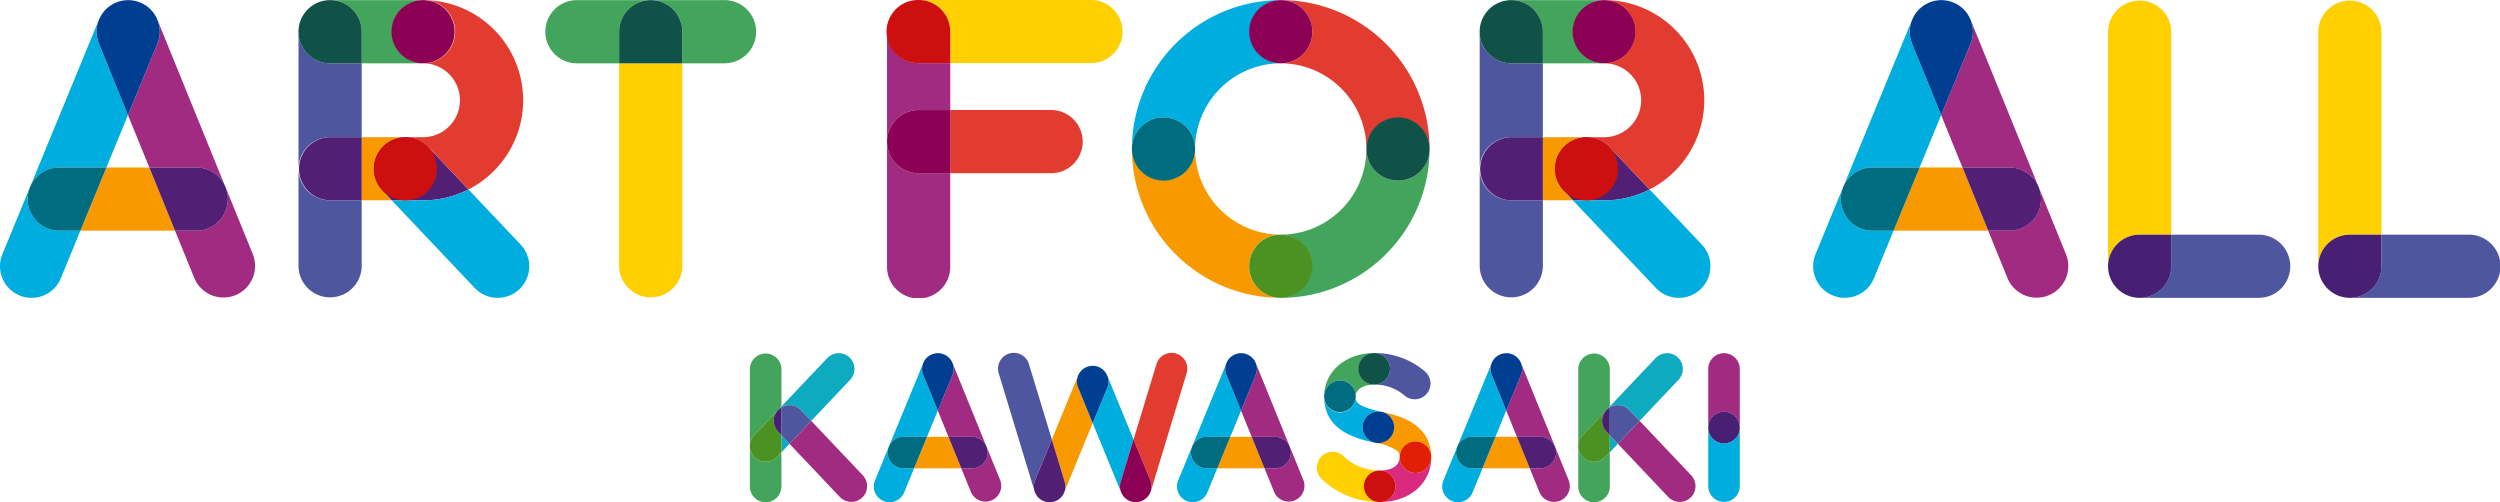 <svg xmlns="http://www.w3.org/2000/svg" width="323.394" height="64.968" viewBox="0 0 323.394 64.968"><defs><clipPath id="clip-path"><path id="長方形_172" data-name="長方形 172" fill="none" d="M0 0h323.394v38.548H0z"/></clipPath><clipPath id="clip-path-2"><path id="長方形_173" data-name="長方形 173" transform="translate(0 -.001)" fill="none" d="M0 0h128.056v19.323H0z"/></clipPath></defs><g id="グループ_445" data-name="グループ 445" transform="translate(-467 -38.355)"><g id="グループ_122" data-name="グループ 122" transform="translate(467 38.354)"><path id="パス_104" data-name="パス 104" d="M8.562 10.823L5.2 19h12.235l-3.327-8.173z" transform="translate(5.206 10.842)" fill="#f99900"/><g id="グループ_62" data-name="グループ 62"><g id="グループ_61" data-name="グループ 61" clip-path="url(#clip-path)"><path id="パス_105" data-name="パス 105" d="M12.072 4.385l-3.8 9.23 2.758 6.776h6.07a4.085 4.085 0 013.759 2.484L12.078 1.288l-.006-.014a4.083 4.083 0 010 3.111" transform="translate(8.285 1.276)" fill="#a12b80"/><path id="パス_106" data-name="パス 106" d="M21.381 20.8l-3.549-8.72a4.086 4.086 0 01-3.773 5.657H11.31l2.5 6.143a4.087 4.087 0 007.571-3.08" transform="translate(11.33 12.1)" fill="#a12b80"/><path id="パス_107" data-name="パス 107" d="M19.81 14.911a4.052 4.052 0 00-.314-1.569l-.012-.032a4.087 4.087 0 00-3.759-2.486H9.649L12.974 19h2.75a4.086 4.086 0 004.086-4.086" transform="translate(9.666 10.841)" fill="#512074"/><path id="パス_108" data-name="パス 108" d="M3.579 13.65a4.1 4.1 0 01.312-1.569l-3.583 8.7A4.087 4.087 0 107.867 23.9l2.533-6.164H7.665a4.086 4.086 0 01-4.086-4.086" transform="translate(0 12.101)" fill="#00addf"/><path id="パス_109" data-name="パス 109" d="M5.71 20.4h6.1l2.79-6.776-3.761-9.246a4.077 4.077 0 01.014-3.113l-.008.016L1.951 22.88A4.088 4.088 0 015.71 20.4" transform="translate(1.954 1.267)" fill="#00addf"/><path id="パス_110" data-name="パス 110" d="M5.874 10.823a4.088 4.088 0 00-3.759 2.482l-.014.036A4.088 4.088 0 005.874 19H8.61l3.365-8.173z" transform="translate(1.791 10.841)" fill="#006c7f"/><path id="パス_111" data-name="パス 111" d="M6.542 5.636l3.763 9.246 3.8-9.23a4.078 4.078 0 000-3.113c-.038-.094-.084-.184-.128-.274-.016-.03-.028-.064-.044-.094a6.913 6.913 0 00-.2-.34c-.04-.06-.086-.118-.128-.176s-.07-.1-.11-.146l-.136-.152c-.046-.052-.086-.1-.132-.146s-.088-.08-.132-.12l-.164-.15c-.04-.032-.084-.06-.126-.092-.064-.05-.128-.1-.194-.146A4.133 4.133 0 0012.267.5c-.036-.02-.074-.036-.11-.054A3.18 3.18 0 0011.9.323c-.05-.02-.1-.036-.15-.054-.076-.028-.152-.058-.23-.082s-.128-.034-.192-.05S11.2.1 11.132.091s-.142-.024-.214-.036-.12-.018-.18-.024-.146-.01-.218-.014-.12-.008-.18-.008-.144 0-.216.008-.124.006-.185.012-.144.018-.216.028-.123.016-.178.028c-.078.015-.156.036-.233.056-.052.014-.1.024-.156.04a3.057 3.057 0 00-.276.1c-.034.014-.07.024-.1.038-.114.048-.224.1-.33.154l-.04.02A3.759 3.759 0 008.059.7c-.044.028-.084.062-.128.094-.064.046-.13.092-.192.142-.046.038-.088.08-.134.12s-.112.1-.164.148-.072.08-.108.12c-.054.058-.11.116-.16.178-.032.036-.058.076-.088.114-.05.068-.1.134-.15.206a3.37 3.37 0 00-.2.338c-.018.032-.032.068-.05.1-.042.086-.086.174-.124.264a4.077 4.077 0 00-.014 3.113" transform="translate(6.251 .008)" fill="#003e92"/><path id="パス_112" data-name="パス 112" d="M125.733 10.823L122.368 19h12.239l-3.327-8.173z" transform="translate(122.582 10.842)" fill="#f99900"/><path id="パス_113" data-name="パス 113" d="M129.243 4.385l-3.8 9.23 2.758 6.776h6.075a4.085 4.085 0 013.759 2.484l-8.786-21.587-.006-.014a4.083 4.083 0 010 3.111" transform="translate(125.661 1.276)" fill="#a12b80"/><path id="パス_114" data-name="パス 114" d="M138.553 20.8L135 12.08a4.086 4.086 0 01-3.773 5.657h-2.748l2.5 6.143a4.087 4.087 0 007.571-3.081" transform="translate(128.706 12.1)" fill="#a12b80"/><path id="パス_115" data-name="パス 115" d="M136.982 14.911a4.052 4.052 0 00-.314-1.569l-.012-.032a4.087 4.087 0 00-3.759-2.486h-6.075L130.146 19h2.75a4.086 4.086 0 004.086-4.086" transform="translate(127.042 10.841)" fill="#512074"/><path id="パス_116" data-name="パス 116" d="M120.75 13.65a4.1 4.1 0 01.312-1.569l-3.583 8.7a4.087 4.087 0 107.559 3.111l2.536-6.159h-2.738a4.086 4.086 0 01-4.086-4.086" transform="translate(117.375 12.101)" fill="#00addf"/><path id="パス_117" data-name="パス 117" d="M122.881 20.4h6.1l2.79-6.776-3.761-9.246a4.077 4.077 0 01.014-3.113l-.008.016-8.892 21.6a4.083 4.083 0 013.757-2.482" transform="translate(119.332 1.267)" fill="#00addf"/><path id="パス_118" data-name="パス 118" d="M123.046 10.823a4.083 4.083 0 00-3.757 2.482l-.016.036A4.088 4.088 0 00123.046 19h2.736l3.365-8.173z" transform="translate(119.168 10.841)" fill="#006c7f"/><path id="パス_119" data-name="パス 119" d="M123.714 5.636l3.763 9.246 3.8-9.23a4.079 4.079 0 000-3.113c-.038-.094-.084-.184-.128-.274-.016-.03-.028-.064-.044-.094a6.913 6.913 0 00-.2-.34c-.04-.06-.086-.118-.128-.176s-.07-.1-.11-.146l-.136-.152c-.046-.052-.086-.1-.132-.146s-.088-.08-.132-.12l-.164-.15c-.04-.032-.084-.06-.126-.092-.064-.05-.128-.1-.194-.146a3.573 3.573 0 00-.338-.2c-.036-.02-.074-.036-.11-.054a5.098 5.098 0 00-.258-.122c-.05-.02-.1-.036-.15-.054-.076-.028-.152-.058-.23-.082s-.128-.034-.192-.05-.137-.041-.205-.05-.142-.024-.214-.036-.12-.018-.18-.024-.146-.01-.218-.014-.12-.008-.18-.008-.144 0-.216.008-.122.006-.184.012-.144.018-.216.028-.12.016-.178.028a4.358 4.358 0 00-.232.056c-.052.014-.1.024-.156.04a3.057 3.057 0 00-.276.1c-.034.014-.07.024-.1.038-.114.048-.224.1-.33.154-.014.008-.028.012-.04.02a3.758 3.758 0 00-.346.206c-.044.028-.084.062-.128.094-.064.046-.13.092-.192.142-.046.038-.088.08-.134.12s-.112.1-.164.148-.072.08-.108.12c-.054.058-.11.116-.16.178-.032.036-.058.076-.088.114-.05.068-.1.134-.15.206a3.374 3.374 0 00-.2.338c-.018.032-.032.068-.05.1-.042.086-.086.174-.124.264a4.077 4.077 0 00-.014 3.113" transform="translate(123.628 .008)" fill="#003e92"/><path id="パス_120" data-name="パス 120" d="M81.716 0H59.365a4.086 4.086 0 014.086 4.086v4.087h18.265a4.087 4.087 0 000-8.173" transform="translate(59.469 -.001)" fill="#ffcf00"/><path id="パス_121" data-name="パス 121" d="M74.519 15.284a4.087 4.087 0 000-8.173H61.406v8.173z" transform="translate(61.513 7.123)" fill="#e23c30"/><path id="パス_122" data-name="パス 122" d="M57.323 9.153v16.14a4.087 4.087 0 108.173 0V13.239h-4.085a4.087 4.087 0 01-4.088-4.086" transform="translate(57.423 9.168)" fill="#a12b80"/><path id="パス_123" data-name="パス 123" d="M57.323 2.041v14.234a4.087 4.087 0 014.088-4.086H65.5V6.127h-4.089a4.087 4.087 0 01-4.088-4.086" transform="translate(57.423 2.044)" fill="#a12b80"/><path id="パス_124" data-name="パス 124" d="M61.41 0a4.087 4.087 0 100 8.173h4.09V4.086A4.086 4.086 0 0061.41 0" transform="translate(57.422 -.001)" fill="#cd0f10"/><path id="パス_125" data-name="パス 125" d="M57.323 11.2a4.087 4.087 0 004.088 4.086H65.5V7.112h-4.089a4.087 4.087 0 00-4.088 4.088" transform="translate(57.423 7.124)" fill="#8b0054"/><path id="パス_126" data-name="パス 126" d="M40.011 30.345a4.087 4.087 0 008.173 0V4.092h-8.173z" transform="translate(40.081 4.099)" fill="#ffcf00"/><path id="パス_127" data-name="パス 127" d="M48.907.009h-9.612a4.087 4.087 0 000 8.173h5.527V4.1A4.085 4.085 0 0148.907.009" transform="translate(35.27 .008)" fill="#43a55b"/><path id="パス_128" data-name="パス 128" d="M51.664.009h-9.612A4.087 4.087 0 0146.14 4.1v4.082h5.525a4.087 4.087 0 000-8.173" transform="translate(42.125 .008)" fill="#43a55b"/><path id="パス_129" data-name="パス 129" d="M44.1.009A4.085 4.085 0 0040.011 4.1v4.082h8.171V4.1A4.087 4.087 0 0044.1.009" transform="translate(40.081 .008)" fill="#105247"/><path id="パス_130" data-name="パス 130" d="M153.605 15.165h-11.25v4.086a4.088 4.088 0 01-4.088 4.088h15.337a4.087 4.087 0 100-8.173" transform="translate(138.509 15.191)" fill="#4f56a0"/><path id="パス_131" data-name="パス 131" d="M140.313 30.347h4.087V4.095a4.087 4.087 0 00-8.173 0v30.338a4.086 4.086 0 014.086-4.086" transform="translate(136.465 .008)" fill="#ffcf00"/><path id="パス_132" data-name="パス 132" d="M144.4 19.252v-4.086h-4.088a4.086 4.086 0 104.088 4.086" transform="translate(136.465 15.192)" fill="#472074"/><path id="パス_133" data-name="パス 133" d="M167.189 15.165H155.94v4.086a4.088 4.088 0 01-4.088 4.088h15.337a4.087 4.087 0 100-8.173" transform="translate(152.117 15.191)" fill="#4f56a0"/><path id="パス_134" data-name="パス 134" d="M153.9 30.347h4.088V4.095a4.087 4.087 0 00-8.173 0v30.338a4.086 4.086 0 014.086-4.086" transform="translate(150.072 .008)" fill="#ffcf00"/><path id="パス_135" data-name="パス 135" d="M157.984 19.252v-4.086H153.9a4.086 4.086 0 104.088 4.086" transform="translate(150.072 15.192)" fill="#472074"/><path id="パス_136" data-name="パス 136" d="M77.232 15.178a4.086 4.086 0 014.086 4.086A11.1 11.1 0 0192.4 8.182a4.087 4.087 0 010-8.173 19.276 19.276 0 00-19.254 19.255 4.086 4.086 0 014.086-4.086" transform="translate(73.274 .008)" fill="#00addf"/><path id="パス_137" data-name="パス 137" d="M88.315 24.8a4.086 4.086 0 014.085-4.087A11.1 11.1 0 0181.319 9.629a4.087 4.087 0 01-8.173 0A19.276 19.276 0 0092.4 28.884a4.086 4.086 0 01-4.085-4.084" transform="translate(73.274 9.645)" fill="#f99900"/><path id="パス_138" data-name="パス 138" d="M77.232 15.76a4.087 4.087 0 10-4.086-4.086 4.086 4.086 0 004.086 4.086" transform="translate(73.274 7.6)" fill="#006c7f"/><path id="パス_139" data-name="パス 139" d="M97.934 13.715a4.086 4.086 0 01-4.086-4.086 11.1 11.1 0 01-11.083 11.082 4.087 4.087 0 010 8.173A19.276 19.276 0 00102.02 9.629a4.086 4.086 0 01-4.086 4.086" transform="translate(82.909 9.645)" fill="#43a55b"/><path id="パス_140" data-name="パス 140" d="M88.9 19.252a4.087 4.087 0 10-4.086 4.086 4.086 4.086 0 004.086-4.086" transform="translate(80.865 15.192)" fill="#4c9222"/><path id="パス_141" data-name="パス 141" d="M86.852 4.1a4.086 4.086 0 01-4.086 4.086 11.094 11.094 0 0111.08 11.084 4.087 4.087 0 018.173 0A19.278 19.278 0 0082.766.009 4.088 4.088 0 0186.852 4.1" transform="translate(82.91 .008)" fill="#e23c30"/><path id="パス_142" data-name="パス 142" d="M80.724 4.1A4.087 4.087 0 1084.81.009 4.086 4.086 0 0080.724 4.1" transform="translate(80.865 .008)" fill="#8b0054"/><path id="パス_143" data-name="パス 143" d="M92.388 7.587a4.087 4.087 0 104.086 4.086 4.086 4.086 0 00-4.086-4.086" transform="translate(88.456 7.6)" fill="#105247"/><path id="パス_144" data-name="パス 144" d="M34.548 13.67L31.2 10.141a4.033 4.033 0 00-1.824-1.109 4.083 4.083 0 00-4.108 6.73l1.209 1.275h4.048a12.843 12.843 0 005.875-1.413z" transform="translate(24.193 8.883)" fill="#512074"/><path id="パス_145" data-name="パス 145" d="M41.986 19.369l-6.75-7.126a12.857 12.857 0 01-5.873 1.413h-4.048L36.052 24.99a4.086 4.086 0 005.933-5.621" transform="translate(25.359 12.264)" fill="#00addf"/><path id="パス_146" data-name="パス 146" d="M19.29 10.908v12.609a4.087 4.087 0 008.173 0v-8.523h-4.087a4.086 4.086 0 01-4.086-4.086" transform="translate(19.324 10.926)" fill="#4f56a0"/><path id="パス_147" data-name="パス 147" d="M23.377 15.694h4.086V6.138h-4.086a4.087 4.087 0 01-4.086-4.088v17.731a4.087 4.087 0 014.086-4.088" transform="translate(19.325 2.053)" fill="#4f56a0"/><path id="パス_148" data-name="パス 148" d="M25.418 4.1v4.082h7.935a4.087 4.087 0 010-8.173H21.332A4.088 4.088 0 0125.418 4.1" transform="translate(21.369 .008)" fill="#43a55b"/><path id="パス_149" data-name="パス 149" d="M23.377 8.182h4.086V4.1A4.087 4.087 0 0023.377.009a3.969 3.969 0 00-.823.084 4.086 4.086 0 00.823 8.089" transform="translate(19.325 .008)" fill="#105247"/><path id="パス_150" data-name="パス 150" d="M30.164 9.03h-.006a4.086 4.086 0 00-1.337-.16c-.062 0-.124.01-.186.012-.1.01-.2.024-.3.04-.056.01-.114.02-.17.032l-.03.006c-.084.016-.166.04-.248.062l-.018.008a2.627 2.627 0 00-.314.1c-.1.04-.2.082-.3.13s-.194.1-.288.15a3.828 3.828 0 00-.763.57l-.01.012a2.456 2.456 0 00-.224.232 2.377 2.377 0 00-.206.248 2.764 2.764 0 00-.186.264l-.1.158a.93.93 0 00-.068.124 3.969 3.969 0 00-.4 1.115c-.012.064-.026.126-.036.188s-.02.154-.026.234a1.815 1.815 0 00-.012.182c0 .066-.008.134-.008.2v.01c0 .068 0 .136.008.2s.006.118.01.176.012.118.022.178.016.116.026.176l.006.022.03.154.01.04.046.166a3.428 3.428 0 00.124.366 3.256 3.256 0 00.156.352 3.555 3.555 0 00.194.34 2.829 2.829 0 00.228.324 1.132 1.132 0 00.108.134c.072.088.15.17.228.252l1.131 1.2h-3.881V8.866h5.643a4.012 4.012 0 011.147.164" transform="translate(23.415 8.881)" fill="#f99900"/><path id="パス_151" data-name="パス 151" d="M23.377 8.866a4.087 4.087 0 000 8.173h4.086V8.866z" transform="translate(19.325 8.881)" fill="#512074"/><path id="パス_152" data-name="パス 152" d="M25.3 4.1A4.087 4.087 0 1029.382.009 4.086 4.086 0 0025.3 4.1" transform="translate(25.34 .008)" fill="#8b0054"/><path id="パス_153" data-name="パス 153" d="M28.483.009a4.087 4.087 0 110 8.173 4.778 4.778 0 110 9.556h-2.29a4.012 4.012 0 011.147.164h-.006a4.062 4.062 0 011.824 1.109l3.342 3.534 1.854 1.955A12.948 12.948 0 0028.483.009" transform="translate(26.239 .008)" fill="#e23c30"/><path id="パス_154" data-name="パス 154" d="M32.324 12.953a4.086 4.086 0 01-6.976 2.891c-.078-.082-.158-.164-.23-.252a1.356 1.356 0 01-.106-.134 1.681 1.681 0 01-.122-.16l-.108-.164a4.323 4.323 0 01-.276-.516 3.256 3.256 0 01-.072-.176 3.951 3.951 0 01-.126-.366c-.016-.056-.028-.11-.044-.166l-.01-.04-.03-.152-.006-.024c-.01-.058-.016-.118-.026-.176s-.016-.118-.024-.176-.006-.118-.01-.176-.006-.138-.006-.206v-.01c0-.066 0-.134.006-.2s.008-.12.014-.182c.006-.078.016-.158.026-.232s.022-.124.036-.19a3.969 3.969 0 01.4-1.115 1.269 1.269 0 01.066-.131q.045-.078.1-.156c.058-.092.12-.18.186-.266s.132-.166.2-.248.148-.156.226-.232a4 4 0 01.773-.581c.094-.054.188-.106.286-.15s.2-.092.3-.132.208-.074.312-.1l.02-.006c.082-.024.164-.046.248-.062l.03-.008a5.135 5.135 0 01.47-.072c.062 0 .122-.008.186-.012s.13-.006.2-.006a4.012 4.012 0 011.147.162 4.093 4.093 0 012.939 3.923" transform="translate(24.193 8.882)" fill="#cd0f10"/><path id="パス_155" data-name="パス 155" d="M110.879 13.67l-3.345-3.529a4.033 4.033 0 00-1.824-1.109 4.083 4.083 0 00-4.108 6.73l1.209 1.275h4.048a12.843 12.843 0 005.871-1.413z" transform="translate(100.657 8.883)" fill="#512074"/><path id="パス_156" data-name="パス 156" d="M118.316 19.369l-6.75-7.126a12.857 12.857 0 01-5.873 1.413h-4.048l10.737 11.334a4.086 4.086 0 005.933-5.621" transform="translate(101.822 12.264)" fill="#00addf"/><path id="パス_157" data-name="パス 157" d="M95.621 10.908v12.609a4.087 4.087 0 008.173 0v-8.523h-4.087a4.086 4.086 0 01-4.086-4.086" transform="translate(95.788 10.926)" fill="#4f56a0"/><path id="パス_158" data-name="パス 158" d="M99.707 15.694h4.086V6.138h-4.086a4.087 4.087 0 01-4.086-4.088v17.731a4.087 4.087 0 014.086-4.088" transform="translate(95.788 2.053)" fill="#4f56a0"/><path id="パス_159" data-name="パス 159" d="M101.749 4.1v4.082h7.935a4.087 4.087 0 010-8.173H97.663a4.088 4.088 0 014.086 4.091" transform="translate(97.833 .008)" fill="#43a55b"/><path id="パス_160" data-name="パス 160" d="M99.707 8.182h4.086V4.1A4.087 4.087 0 0099.707.009a3.969 3.969 0 00-.823.084 4.086 4.086 0 00.823 8.089" transform="translate(95.788 .008)" fill="#105247"/><path id="パス_161" data-name="パス 161" d="M106.495 9.03h-.006a4.092 4.092 0 00-1.337-.16c-.062 0-.124.01-.186.012-.1.01-.2.024-.3.04-.056.01-.114.02-.17.032l-.03.006c-.084.016-.166.04-.248.062l-.018.008a2.628 2.628 0 00-.314.1c-.1.04-.2.082-.3.13a3.024 3.024 0 00-.288.15 3.828 3.828 0 00-.763.57l-.01.012a2.456 2.456 0 00-.224.232 2.378 2.378 0 00-.206.248 2.762 2.762 0 00-.186.264l-.1.158a.931.931 0 00-.068.124 3.969 3.969 0 00-.4 1.115c-.012.064-.026.126-.036.188s-.02.154-.026.234a1.813 1.813 0 00-.012.182c0 .066-.008.134-.008.2v.01c0 .068 0 .136.008.2s.006.118.01.176.012.118.022.178.016.116.026.176l.006.022.03.154.01.04.046.166a3.43 3.43 0 00.124.366 3.256 3.256 0 00.156.352 3.559 3.559 0 00.194.34 2.829 2.829 0 00.228.324 1.13 1.13 0 00.108.134c.072.088.15.17.228.252l1.131 1.2H99.7V8.866h5.643a4.012 4.012 0 011.147.164" transform="translate(99.879 8.881)" fill="#f99900"/><path id="パス_162" data-name="パス 162" d="M99.707 8.866a4.087 4.087 0 000 8.173h4.086V8.866z" transform="translate(95.788 8.881)" fill="#512074"/><path id="パス_163" data-name="パス 163" d="M101.626 4.1a4.087 4.087 0 104.086-4.091 4.086 4.086 0 00-4.086 4.091" transform="translate(101.803 .008)" fill="#8b0054"/><path id="パス_164" data-name="パス 164" d="M104.814.009a4.087 4.087 0 010 8.173 4.778 4.778 0 110 9.556h-2.29a4.012 4.012 0 011.147.164h-.006a4.061 4.061 0 011.824 1.109l3.345 3.529 1.852 1.954A12.948 12.948 0 00104.814.009" transform="translate(102.703 .008)" fill="#e23c30"/><path id="パス_165" data-name="パス 165" d="M108.655 12.953a4.086 4.086 0 01-6.976 2.891c-.078-.082-.158-.164-.23-.252a1.355 1.355 0 01-.106-.134 1.681 1.681 0 01-.122-.16l-.108-.164a4.323 4.323 0 01-.276-.516 4.63 4.63 0 01-.198-.542c-.016-.056-.028-.11-.044-.166l-.01-.04-.03-.152-.006-.024c-.01-.058-.016-.118-.026-.176s-.018-.118-.024-.176-.006-.118-.01-.176-.006-.138-.006-.206v-.01c0-.066 0-.134.006-.2s.008-.12.014-.182c.006-.078.016-.158.026-.232s.022-.124.036-.19a3.969 3.969 0 01.4-1.115 1.271 1.271 0 01.068-.124c.03-.052.062-.1.094-.156a3.98 3.98 0 01.392-.514c.072-.082.148-.156.226-.232a4.051 4.051 0 01.771-.581c.1-.054.19-.106.288-.15s.2-.092.3-.132.208-.074.312-.1l.02-.006c.082-.024.164-.046.248-.062l.03-.008a5.135 5.135 0 01.47-.072c.062 0 .122-.008.186-.012s.13-.006.194-.006a4.025 4.025 0 011.149.162 4.093 4.093 0 012.939 3.923" transform="translate(100.657 8.882)" fill="#cd0f10"/></g></g></g><g id="グループ_123" data-name="グループ 123" transform="translate(564 84)"><g id="グループ_64" data-name="グループ 64" clip-path="url(#clip-path-2)"><path id="パス_166" data-name="パス 166" d="M36.885 16.5l2.177-5.3L36.1 1.448a2.042 2.042 0 00-3.91 1.187l4.63 15.239a2.038 2.038 0 01.064-1.374" fill="#4f56a0"/><path id="パス_167" data-name="パス 167" d="M42.457 2.948l-3.4 8.26 1.664 5.479a2.042 2.042 0 01-.066 1.374l3.686-8.968-1.883-4.599a2.029 2.029 0 010-1.546" fill="#f99900"/><path id="パス_168" data-name="パス 168" d="M40.726 16.687l-1.665-5.479-2.176 5.3a2.032 2.032 0 00-.064 1.374l.013.038c.015.047.032.093.05.138l.022.048c.018.041.037.082.058.122l.026.048c.021.039.044.077.068.115l.03.045c.026.038.053.074.081.11l.031.04c.036.043.073.084.112.124l.015.016a1.775 1.775 0 00.184.161c.019.014.06.047.091.068s.041.029.062.042.07.043.1.064l.054.03c.055.029.111.056.17.08l.024.009c.05.02.1.038.151.053l.056.017c.041.011.082.021.124.03l.062.013.126.018.055.007c.061.005.121.008.181.008s.1 0 .149-.005.085-.008.127-.014h.021a2.1 2.1 0 00.3-.067h.007c.057-.018.112-.038.166-.06l.054-.023c.041-.018.081-.037.12-.058l.048-.024c.05-.028.1-.058.147-.089l.047-.034c.034-.024.067-.049.1-.075l.047-.039c.036-.031.072-.064.106-.1a.239.239 0 00.023-.022 2.27 2.27 0 00.123-.137l.015-.02q.05-.062.093-.126a2.049 2.049 0 00.096-.157l.024-.044c.024-.045.045-.091.066-.138l.012-.027a2.031 2.031 0 00.067-1.374" fill="#512074"/><path id="パス_169" data-name="パス 169" d="M47.967 16.687l1.665-5.479-3.4-8.266a2.041 2.041 0 00-3.778.006 2.041 2.041 0 013.78 1.552l-1.887 4.589 3.685 8.968a2.031 2.031 0 01-.067-1.374" fill="#00addf"/><path id="パス_170" data-name="パス 170" d="M45.122 1.832a2.04 2.04 0 00-2.664 1.112 2.033 2.033 0 000 1.546l1.888 4.595L46.234 4.5a2.04 2.04 0 00-1.112-2.664" fill="#003e92"/><path id="パス_171" data-name="パス 171" d="M55.144.089a2.041 2.041 0 00-2.544 1.36l-2.965 9.759 2.177 5.3a2.028 2.028 0 01.063 1.373L56.5 2.636A2.041 2.041 0 0055.144.089" fill="#e23c30"/><path id="パス_172" data-name="パス 172" d="M51.808 16.5l-2.177-5.3-1.664 5.479a2.028 2.028 0 00.067 1.373.22.22 0 00.012.027 1.766 1.766 0 00.089.182c.023.04.046.08.071.119l.025.038c.03.044.061.086.094.128l.014.018q.058.072.123.138l.023.021q.051.051.108.1a.82.82 0 00.045.038c.033.027.067.052.1.077l.046.032q.071.048.147.09l.047.024c.039.02.08.04.121.058l.053.022c.054.022.11.043.167.06h.007a1.939 1.939 0 00.3.066h.011a1.808 1.808 0 00.286.02c.049 0 .12 0 .18-.009.019 0 .037 0 .055-.006.042 0 .085-.011.127-.019.021 0 .041-.008.062-.012.041-.009.082-.019.123-.031l.057-.016c.05-.016.1-.033.15-.053l.025-.01c.058-.024.115-.051.169-.079l.055-.031c.035-.02.07-.041.1-.063l.063-.042c.031-.022.061-.044.09-.067l.057-.045a2.27 2.27 0 00.125-.115l.019-.02c.039-.039.075-.08.11-.122l.032-.041c.028-.036.055-.072.08-.109l.03-.046q.036-.055.069-.114l.026-.048c.021-.04.04-.081.058-.122l.021-.048c.019-.045.035-.092.05-.138 0-.013.01-.025.014-.038a2.038 2.038 0 00-.064-1.374" fill="#8b0054"/><path id="パス_173" data-name="パス 173" d="M22.92 10.856l-1.681 4.083h6.114l-1.662-4.083z" fill="#f99900"/><path id="パス_174" data-name="パス 174" d="M26.212 2.86l-1.9 4.611 1.378 3.385h3.035A2.041 2.041 0 0130.6 12.1L26.215 1.313v-.007a2.04 2.04 0 010 1.554" fill="#a12b80"/><path id="パス_175" data-name="パス 175" d="M32.383 16.469l-1.773-4.356a2.041 2.041 0 01-1.885 2.826h-1.373l1.248 3.069a2.042 2.042 0 003.782-1.539" fill="#a12b80"/><path id="パス_176" data-name="パス 176" d="M30.767 12.9a2.024 2.024 0 00-.157-.784l-.01-.016a2.042 2.042 0 00-1.878-1.242h-3.031l1.661 4.083h1.374a2.041 2.041 0 002.041-2.041" fill="#512074"/><path id="パス_177" data-name="パス 177" d="M17.83 12.9a2.046 2.046 0 01.156-.784L16.2 16.461a2.042 2.042 0 103.776 1.554l1.267-3.077h-1.372A2.041 2.041 0 0117.83 12.9" fill="#00addf"/><path id="パス_178" data-name="パス 178" d="M19.871 10.856h3.048l1.394-3.385-1.88-4.618A2.037 2.037 0 0122.44 1.3v.008L17.993 12.1a2.042 2.042 0 011.878-1.24" fill="#00addf"/><path id="パス_179" data-name="パス 179" d="M19.871 10.856a2.042 2.042 0 00-1.878 1.24l-.007.018a2.042 2.042 0 001.885 2.825h1.367l1.681-4.083z" fill="#006c7f"/><path id="パス_180" data-name="パス 180" d="M22.433 2.852l1.88 4.619 1.9-4.611a2.037 2.037 0 000-1.555c-.019-.047-.042-.092-.064-.137l-.022-.047a3.456 3.456 0 00-.1-.17C26 .921 25.98.892 25.959.863S25.924.814 25.9.79s-.045-.051-.068-.076-.043-.05-.066-.073-.04-.041-.066-.06-.05-.051-.078-.075-.042-.03-.063-.046-.064-.05-.1-.073a1.786 1.786 0 00-.169-.1c-.018-.01-.037-.018-.055-.027a.775.775 0 00-.126-.06l-.075-.027c-.025-.009-.076-.031-.115-.043L24.823.1c-.033-.008-.065-.017-.1-.023s-.068-.007-.104-.013-.06-.009-.09-.012-.073-.005-.109-.007-.06 0-.09 0h-.108l-.092.006c-.036 0-.072.009-.108.014s-.06.008-.089.014l-.116.028c-.038.01-.052.012-.078.02-.046.014-.092.031-.138.048l-.052.019a2.08 2.08 0 00-.165.077l-.02.01a1.878 1.878 0 00-.173.1c-.022.014-.042.031-.064.047l-.1.071c-.035.025-.044.04-.067.06s-.056.048-.082.074-.036.04-.054.06-.055.058-.08.088-.029.039-.044.058-.052.067-.075.1a1.684 1.684 0 00-.1.169c-.009.016-.016.034-.025.051-.021.043-.043.087-.062.132a2.037 2.037 0 00-.007 1.555" fill="#003e92"/><path id="パス_181" data-name="パス 181" d="M62.143 10.856l-1.681 4.083h6.114l-1.662-4.083z" fill="#f99900"/><path id="パス_182" data-name="パス 182" d="M65.435 2.86l-1.9 4.611 1.378 3.385h3.035a2.041 2.041 0 011.879 1.244L65.438 1.313v-.007a2.04 2.04 0 010 1.554" fill="#a12b80"/><path id="パス_183" data-name="パス 183" d="M71.607 16.469l-1.773-4.356a2.041 2.041 0 01-1.885 2.826h-1.373l1.249 3.069a2.042 2.042 0 003.782-1.539" fill="#a12b80"/><path id="パス_184" data-name="パス 184" d="M69.991 12.9a2.025 2.025 0 00-.158-.784l-.006-.016a2.041 2.041 0 00-1.877-1.242h-3.036l1.662 4.083h1.374a2.042 2.042 0 002.041-2.041" fill="#512074"/><path id="パス_185" data-name="パス 185" d="M57.053 12.9a2.046 2.046 0 01.156-.784l-1.79 4.348a2.042 2.042 0 103.776 1.554l1.267-3.077h-1.368a2.041 2.041 0 01-2.041-2.041" fill="#00addf"/><path id="パス_186" data-name="パス 186" d="M59.1 10.856h3.048l1.394-3.385-1.88-4.618a2.037 2.037 0 01.002-1.553v.008L57.217 12.1a2.042 2.042 0 011.878-1.24" fill="#00addf"/><path id="パス_187" data-name="パス 187" d="M59.1 10.856a2.042 2.042 0 00-1.878 1.24l-.007.018a2.042 2.042 0 001.885 2.825h1.367l1.681-4.083z" fill="#006c7f"/><path id="パス_188" data-name="パス 188" d="M61.657 2.852l1.88 4.619 1.9-4.611a2.037 2.037 0 000-1.555c-.019-.047-.042-.092-.064-.137l-.022-.047a3.456 3.456 0 00-.1-.17c-.02-.03-.043-.059-.064-.088s-.039-.049-.059-.073-.045-.051-.068-.076-.043-.05-.066-.073-.044-.041-.066-.06-.054-.051-.082-.075-.046-.03-.063-.046-.064-.05-.1-.073a1.786 1.786 0 00-.169-.1C64.5.276 64.48.268 64.462.259A1.502 1.502 0 0064.333.2l-.075-.029c-.038-.014-.076-.029-.115-.041L64.047.1c-.033-.008-.065-.017-.1-.023s-.068-.007-.104-.013-.06-.009-.09-.012-.073-.005-.109-.007-.06 0-.09 0h-.108l-.092.006c-.036 0-.072.009-.108.014s-.06.008-.089.014l-.116.028c-.038.01-.052.012-.078.02-.046.014-.092.031-.138.048l-.052.019a2.08 2.08 0 00-.165.077l-.02.01a1.877 1.877 0 00-.173.1c-.022.014-.042.031-.064.047l-.1.071c-.035.025-.044.04-.067.06s-.056.048-.082.074-.036.04-.054.06-.055.058-.08.088-.029.039-.044.058-.052.067-.075.1a1.684 1.684 0 00-.1.169c-.009.016-.016.034-.025.051-.021.043-.043.087-.062.132a2.037 2.037 0 00-.007 1.555" fill="#003e92"/><path id="パス_189" data-name="パス 189" d="M96.454 10.856l-1.681 4.083h6.114l-1.662-4.083z" fill="#f99900"/><path id="パス_190" data-name="パス 190" d="M99.746 2.86l-1.9 4.611 1.378 3.385h3.035a2.041 2.041 0 011.878 1.241L99.749 1.313v-.007a2.04 2.04 0 010 1.554" fill="#a12b80"/><path id="パス_191" data-name="パス 191" d="M105.918 16.469l-1.773-4.356a2.043 2.043 0 01-1.886 2.826h-1.373l1.249 3.069a2.042 2.042 0 003.783-1.539" fill="#a12b80"/><path id="パス_192" data-name="パス 192" d="M104.3 12.9a2.024 2.024 0 00-.157-.784l-.006-.016a2.042 2.042 0 00-1.878-1.242h-3.034l1.661 4.083h1.374a2.041 2.041 0 002.04-2.041" fill="#512074"/><path id="パス_193" data-name="パス 193" d="M91.364 12.9a2.046 2.046 0 01.156-.784l-1.79 4.348a2.042 2.042 0 103.776 1.554l1.267-3.077H93.4a2.041 2.041 0 01-2.036-2.041" fill="#00addf"/><path id="パス_194" data-name="パス 194" d="M93.4 10.856h3.048l1.394-3.385-1.88-4.618a2.037 2.037 0 01.012-1.553v.008L91.527 12.1a2.042 2.042 0 011.878-1.24" fill="#00addf"/><path id="パス_195" data-name="パス 195" d="M93.4 10.856a2.042 2.042 0 00-1.878 1.24l-.007.018a2.042 2.042 0 001.885 2.825h1.367l1.681-4.083z" fill="#006c7f"/><path id="パス_196" data-name="パス 196" d="M95.967 2.852l1.88 4.619 1.9-4.611a2.033 2.033 0 000-1.555c-.019-.047-.042-.092-.064-.137l-.022-.047a3.456 3.456 0 00-.1-.17c-.02-.03-.043-.059-.064-.088s-.039-.049-.059-.073-.045-.051-.068-.076-.043-.05-.07-.073-.04-.041-.062-.06-.054-.051-.082-.075-.042-.03-.063-.046L99 .387a1.922 1.922 0 00-.169-.1c-.018-.01-.037-.018-.055-.027-.046-.022-.089-.043-.133-.06l-.075-.029c-.038-.014-.076-.029-.115-.041L98.357.1c-.033-.008-.065-.017-.1-.023s-.068-.007-.104-.013-.06-.009-.09-.012-.073-.005-.109-.007-.06 0-.09 0h-.108l-.092.006c-.036 0-.072.009-.108.014s-.06.008-.089.014l-.116.028c-.038.01-.052.012-.078.02-.046.014-.092.031-.138.048l-.052.019a2.08 2.08 0 00-.165.077c-.007 0-.014.006-.02.01a1.877 1.877 0 00-.173.1c-.022.014-.042.031-.064.047l-.1.071c-.035.025-.044.04-.067.06s-.056.048-.082.074-.036.04-.054.06-.055.058-.08.088-.029.039-.044.058-.052.067-.075.1a1.684 1.684 0 00-.1.169c-.009.016-.016.034-.025.051-.021.043-.043.087-.062.132a2.037 2.037 0 00-.007 1.555" fill="#003e92"/><path id="パス_197" data-name="パス 197" d="M126.014 11.7a2.041 2.041 0 01-2.041-2.041v7.581a2.041 2.041 0 104.082 0V9.662a2.041 2.041 0 01-2.041 2.041" fill="#00addf"/><path id="パス_198" data-name="パス 198" d="M126.014.042a2.041 2.041 0 00-2.041 2.041v7.578a2.041 2.041 0 114.082 0V2.083a2.041 2.041 0 00-2.041-2.041" fill="#a12b80"/><path id="パス_199" data-name="パス 199" d="M126.014 7.62a2.042 2.042 0 102.041 2.041 2.041 2.041 0 00-2.041-2.041" fill="#472074"/><path id="パス_200" data-name="パス 200" d="M109.2 14.1a2.041 2.041 0 01-1.482-3.445l3.524-3.719V2.083a2.042 2.042 0 00-4.083 0v15.156a2.042 2.042 0 104.083 0V12.87l-.56.591a2.037 2.037 0 01-1.482.637" fill="#43a55b"/><path id="パス_201" data-name="パス 201" d="M111.238 12.87l1.045-1.1-1.045-1.1z" fill="#0eabc0"/><path id="パス_202" data-name="パス 202" d="M113.765 7.4l1.33 1.4 5.033-5.312a2.041 2.041 0 10-2.963-2.809l-5.927 6.255v.114a2.04 2.04 0 012.527.348" fill="#0eabc0"/><path id="パス_203" data-name="パス 203" d="M110.8 10.2a2.041 2.041 0 01.078-2.886 2.014 2.014 0 01.359-.271v-.109l-3.523 3.719a2.041 2.041 0 002.963 2.808l.56-.591v-2.2z" fill="#4c9222"/><path id="パス_204" data-name="パス 204" d="M121.761 15.835L115.1 8.8l-2.813 2.968 6.515 6.876a2.041 2.041 0 002.964-2.808" fill="#a12b80"/><path id="パス_205" data-name="パス 205" d="M113.765 7.4a2.04 2.04 0 00-2.527-.348v3.617l1.045 1.1L115.1 8.8z" fill="#4f56a0"/><path id="パス_206" data-name="パス 206" d="M110.8 10.2l.437.461V7.047a2.014 2.014 0 00-.359.271 2.041 2.041 0 00-.078 2.882" fill="#472074"/><path id="パス_207" data-name="パス 207" d="M2.041 14.1a2.041 2.041 0 01-1.482-3.447l3.524-3.719V2.083a2.042 2.042 0 00-4.083 0v15.156a2.042 2.042 0 104.083 0V12.87l-.56.591a2.037 2.037 0 01-1.482.637" fill="#43a55b"/><path id="パス_208" data-name="パス 208" d="M4.083 12.87l1.045-1.1-1.045-1.1z" fill="#0eabc0"/><path id="パス_209" data-name="パス 209" d="M6.61 7.4l1.33 1.4 5.033-5.312A2.041 2.041 0 1010.01.679L4.083 6.934v.114A2.04 2.04 0 016.61 7.4" fill="#0eabc0"/><path id="パス_210" data-name="パス 210" d="M3.646 10.2a2.041 2.041 0 01.078-2.886 2.014 2.014 0 01.359-.271v-.109L.56 10.653a2.041 2.041 0 002.963 2.808l.56-.591v-2.2z" fill="#4c9222"/><path id="パス_211" data-name="パス 211" d="M14.606 15.835L7.94 8.8l-2.813 2.967 6.515 6.876a2.041 2.041 0 102.964-2.808" fill="#a12b80"/><path id="パス_212" data-name="パス 212" d="M6.61 7.4a2.04 2.04 0 00-2.527-.348v3.617l1.045 1.1L7.94 8.8z" fill="#4f56a0"/><path id="パス_213" data-name="パス 213" d="M3.646 10.2l.437.461V7.047a2.014 2.014 0 00-.359.271 2.041 2.041 0 00-.078 2.882" fill="#472074"/><path id="パス_214" data-name="パス 214" d="M79.436 17.254a2.041 2.041 0 012.041-2.041 6.69 6.69 0 01-4.79-1.947 2.042 2.042 0 00-2.728 3.034 10.726 10.726 0 007.518 3 2.041 2.041 0 01-2.041-2.042" fill="#ffcf00"/><path id="パス_215" data-name="パス 215" d="M86.1 15.54a2.041 2.041 0 01-2.042-2.04v.047c0 .769-.676 1.668-2.58 1.668a2.041 2.041 0 010 4.083c3.86 0 6.662-2.419 6.662-5.751V13.5a2.041 2.041 0 01-2.04 2.04" fill="#da2a80"/><path id="パス_216" data-name="パス 216" d="M83.519 17.254a2.042 2.042 0 10-2.041 2.046 2.041 2.041 0 002.041-2.042" fill="#cd0f10"/><path id="パス_217" data-name="パス 217" d="M86.1 11.457a2.041 2.041 0 012.04 2.043c0-4.49-4.486-5.455-6.406-5.867a2.041 2.041 0 11-.861 3.991 7.044 7.044 0 012.86 1.048c.189.156.324.306.324.828a2.041 2.041 0 012.043-2.043" fill="#f99900"/><path id="パス_218" data-name="パス 218" d="M86.1 15.54a2.042 2.042 0 10-2.042-2.04 2.041 2.041 0 002.042 2.04" fill="#e01f06"/><path id="パス_219" data-name="パス 219" d="M79.306 9.2a2.041 2.041 0 012.424-1.57c-3.362-.726-3.362-1.353-3.362-1.959v-.046a2.042 2.042 0 11-4.083 0v.047c0 4.529 4.446 5.488 6.583 5.95A2.042 2.042 0 0179.306 9.2" fill="#00addf"/><path id="パス_220" data-name="パス 220" d="M83.3 10.057a2.043 2.043 0 00-1.564-2.426 2.042 2.042 0 101.564 2.426" fill="#003e92"/><path id="パス_221" data-name="パス 221" d="M76.33 3.583a2.041 2.041 0 012.042 2.041c0-.892.983-1.515 2.392-1.515a2.042 2.042 0 010-4.083c-3.691 0-6.475 2.407-6.475 5.6a2.041 2.041 0 012.041-2.043" fill="#43a55b"/><path id="パス_222" data-name="パス 222" d="M76.33 7.666a2.042 2.042 0 10-2.041-2.042 2.042 2.042 0 002.041 2.042" fill="#006c7f"/><path id="パス_223" data-name="パス 223" d="M82.805 2.068a2.041 2.041 0 01-2.041 2.041 5.86 5.86 0 013.957 1.441 2.041 2.041 0 102.568-3.174 9.893 9.893 0 00-6.525-2.35 2.042 2.042 0 012.041 2.042" fill="#4f56a0"/><path id="パス_224" data-name="パス 224" d="M78.722 2.068A2.042 2.042 0 1080.763.026a2.041 2.041 0 00-2.041 2.042" fill="#105247"/></g></g></g></svg>
